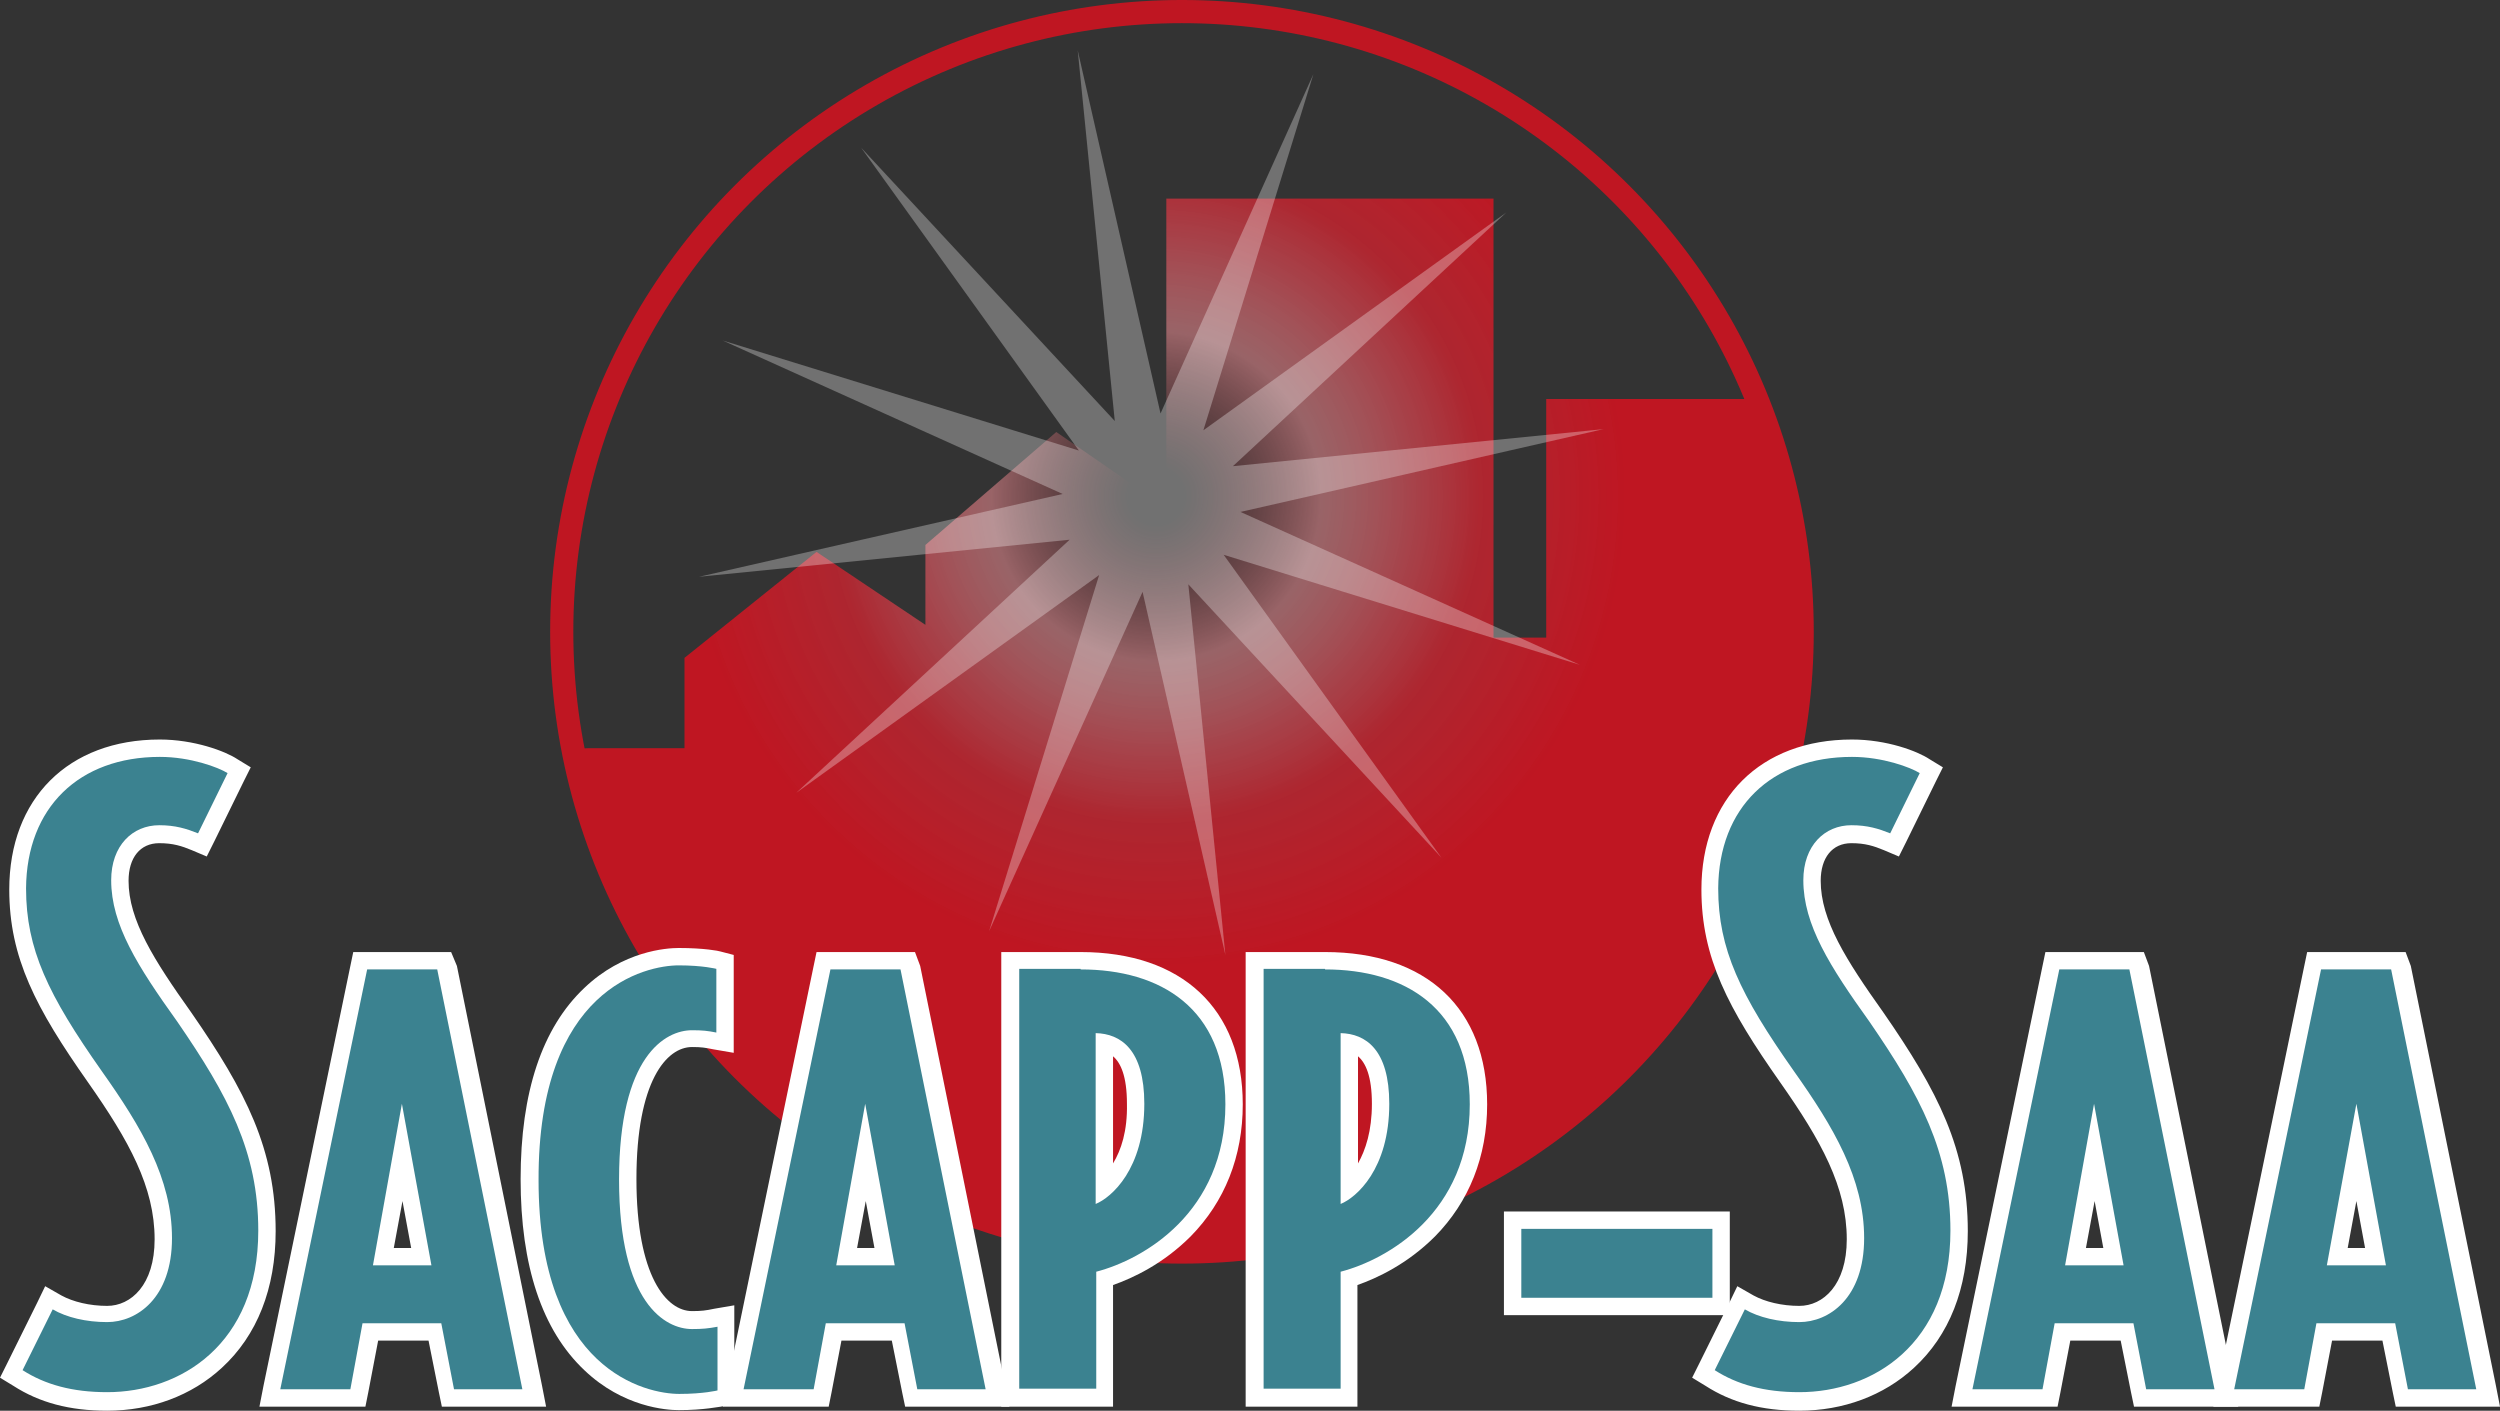 <?xml version="1.0" encoding="UTF-8" standalone="no"?>
<!-- Generator: Adobe Illustrator 26.1.0, SVG Export Plug-In . SVG Version: 6.00 Build 0)  -->

<svg
   version="1.1"
   id="Calque_1"
   x="0px"
   y="0px"
   width="431.7px"
   height="243.6px"
   viewBox="0 0 431.7 243.6"
   style="enable-background:new 0 0 431.7 243.6;"
   xml:space="preserve"
   sodipodi:docname="logo_web.svg"
   inkscape:version="1.3.2 (091e20e, 2023-11-25)"
   xmlns:inkscape="http://www.inkscape.org/namespaces/inkscape"
   xmlns:sodipodi="http://sodipodi.sourceforge.net/DTD/sodipodi-0.dtd"
   xmlns="http://www.w3.org/2000/svg"
   xmlns:svg="http://www.w3.org/2000/svg"><rect x="0" y="0" width="431.7" height="243.6" fill="#333333" stroke="none"/><defs
   id="defs28" /><sodipodi:namedview
   id="namedview28"
   pagecolor="#ffffff"
   bordercolor="#666666"
   borderopacity="1.0"
   inkscape:showpageshadow="2"
   inkscape:pageopacity="0.0"
   inkscape:pagecheckerboard="0"
   inkscape:deskcolor="#d1d1d1"
   inkscape:zoom="2.1751216"
   inkscape:cx="216.07987"
   inkscape:cy="115.85559"
   inkscape:window-width="1640"
   inkscape:window-height="1043"
   inkscape:window-x="167"
   inkscape:window-y="240"
   inkscape:window-maximized="0"
   inkscape:current-layer="Calque_1" />
<style
   type="text/css"
   id="style1">
	.st0{fill:url(#SVGID_1_);}
	.st1{fill:none;stroke:#BF1622;stroke-width:4;stroke-miterlimit:10;}
	.st2{opacity:0.5;}
	.st3{opacity:0.6;fill:#FFFFFF;enable-background:new    ;}
	.st4{fill:#3B8290;}
	.st5{fill:#FFFFFF;}
</style>
<g
   id="Calque_1_00000178888719252149302690000013460593955135340682_">
	<g
   id="g8">
		<g
   id="g7">
			<g
   id="g6">
				
					<radialGradient
   id="SVGID_1_"
   cx="199.633"
   cy="522.578"
   r="111.954"
   fx="199.633"
   fy="522.578"
   gradientTransform="matrix(1 0 0 -1 0 608.29)"
   gradientUnits="userSpaceOnUse">
					<stop
   offset="0"
   style="stop-color:#ffffff;stop-opacity:0;"
   id="stop1" />
					<stop
   offset="0.041"
   style="stop-color:#b13f47;stop-opacity:0;"
   id="stop2" />
					<stop
   offset="0.255"
   style="stop-color:#dd848a;stop-opacity:0.6;"
   id="stop3" />
					<stop
   offset="0.396"
   style="stop-color:#cd4852;stop-opacity:0.75;"
   id="stop4" />
					<stop
   offset="0.5"
   style="stop-color:#c3242f;stop-opacity:0.85;"
   id="stop5" />
					<stop
   offset="0.727"
   style="stop-color:#BF1622"
   id="stop6" />
				</radialGradient>
				<path
   class="st0"
   d="m 267,68.9 v 41.2 h -9.1 V 34.3 h -56.5 v 53.4 l -19,-13.1 -22.6,19.5 v 13.8 L 141,95.3 118.2,113.6 v 15.6 h -16.6 l -2.6,0.1 c 9.5,49.5 52.9,86.9 105.2,86.9 59.1,0 107.1,-47.9 107.1,-107.1 0,-14.2 -2.8,-27.8 -7.8,-40.2 h -3.8 z"
   id="path6"
   style="display:inline;opacity:1;mix-blend-mode:normal;fill:url(#SVGID_1_)" />
			</g>
		</g>
		<circle
   class="st1"
   cx="204.1"
   cy="109.1"
   r="107.1"
   id="circle7" />
	</g>
</g>
<g
   id="etoile"
   class="st2">
	<polygon
   class="st3"
   points="186.1,8.7 200.4,71.4 226.8,12.8 207.8,74.3 260.1,36.7 212.9,80.5 276.9,74.1 214.2,88.4    272.8,114.8 211.3,95.8 248.9,148.1 205.2,100.9 211.6,164.9 197.3,102.2 170.8,160.8 189.8,99.3 137.5,136.9 184.7,93.2    120.7,99.6 183.5,85.3 124.8,58.8 186.3,77.8 148.7,25.5 192.5,72.7  "
   id="polygon8" />
</g>
<g
   id="Texte">
	<g
   id="g28">
		<g
   id="g27">
			<g
   id="g9">
				<path
   class="st4"
   d="M18.5,242c-6.2,0-11.1-1.3-15.4-4L2,237.3l6.5-13.2l1.4,0.8c2.2,1.3,5.4,2,8.6,2c3.6,0,9.7-2.7,9.7-13      c0-9.3-4.5-17.6-11.8-27.9c-8.8-12.6-13.3-21.1-13.3-32.5c0-14.8,9.6-24.4,24.5-24.4c5.6,0,10.6,1.9,12.5,3l1.1,0.7l-6.3,12.9      l-1.3-0.6c-1.6-0.7-3.4-1.3-6.1-1.3c-4.1,0-6.8,3.2-6.8,8c0,7.3,4.6,14.4,11.1,23.6c9.3,13.4,14.3,23.3,14.3,37      C46.1,232.9,32.2,242,18.5,242z"
   id="path8" />
				<path
   class="st5"
   d="M27.6,130.7c5.3,0,10.1,1.8,11.7,2.8l-5.1,10.4c-2-0.8-3.9-1.4-6.7-1.4c-4.6,0-8.3,3.5-8.3,9.5      c0,7.7,4.6,14.9,11.4,24.4c8.8,12.8,14,22.5,14,36.1c0,19.7-13.5,27.9-26.1,27.9c-6,0-10.7-1.3-14.6-3.8l5.2-10.5      c2.4,1.4,5.8,2.2,9.4,2.2c5.1,0,11.2-4.1,11.2-14.5c0-10.3-5.3-19.2-12.1-28.8c-9.3-13.2-13.1-21.1-13.1-31.6      C4.6,139.4,13.7,130.7,27.6,130.7 M27.6,127.7c-15.8,0-26,10.2-26,25.9c0,11.8,4.6,20.5,13.6,33.3C22.3,197,26.7,205,26.7,214      c0,7.9-4.1,11.5-8.2,11.5c-3,0-5.9-0.7-7.9-1.8l-2.8-1.6L6.4,225l-5.2,10.5L0,237.9l2.3,1.4c4.5,2.9,9.7,4.3,16.2,4.3      c7.6,0,14.6-2.6,19.8-7.4c6.1-5.6,9.3-13.7,9.3-23.6c0-14.1-5.1-24.1-14.6-37.8c-6.4-9-10.8-15.9-10.8-22.7c0-4,2-6.5,5.3-6.5      c2.4,0,3.9,0.5,5.6,1.2l2.6,1.1l1.3-2.6l5.1-10.4l1.2-2.4l-2.3-1.4C38.9,129.7,33.5,127.7,27.6,127.7L27.6,127.7z"
   id="path9" />
			</g>
			<g
   id="g11">
				<path
   class="st4"
   d="M77.2,241.3L75,229.9H63.9l-2.1,11.4H46.6l15.6-75.5h14.5l15.4,75.5H77.2z M72.7,217l-3.3-18l-3.3,18H72.7z      "
   id="path10" />
				<path
   class="st5"
   d="M75.5,167.4l14.7,72.5H78.4l-2.2-11.4H62.6l-2.1,11.4H48.4l15-72.5H75.5 M64.4,218.5h10.1l-5.1-27.9      L64.4,218.5 M77.9,164.4h-2.5H63.3H61l-0.5,2.4l-15,72.5l-0.7,3.6h3.7h12.1h2.5l0.5-2.5l1.7-8.9H74l1.8,9l0.5,2.4h2.5h11.8h3.7      l-0.7-3.6l-14.7-72.5L77.9,164.4L77.9,164.4z M68,215.5l1.5-8.1l1.5,8.1H68L68,215.5z"
   id="path11" />
			</g>
			<g
   id="g13">
				<path
   class="st4"
   d="M117.2,242c-2.6,0-25.8-1.1-25.8-38.4c0-37.4,23.2-38.4,25.8-38.4c4.3,0,6.7,0.6,6.8,0.6l1.1,0.3V180      l-1.8-0.3c-1.5-0.3-2.3-0.4-3.9-0.4c-5.4,0-11.1,6.4-11.1,24.3s5.8,24.3,11.1,24.3c1.7,0,2.6-0.1,4.1-0.4l1.8-0.3v13.9l-1.2,0.3      C124,241.4,121.5,242,117.2,242z"
   id="path12" />
				<path
   class="st5"
   d="M117.2,166.7c4.2,0,6.5,0.6,6.5,0.6v11c-1.5-0.3-2.4-0.4-4.2-0.4c-4.6,0-12.6,4.4-12.6,25.8      s8,25.8,12.6,25.8c1.8,0,2.8-0.1,4.4-0.4v11c0,0-2.4,0.6-6.6,0.6c-5.6,0-24.3-3.9-24.3-36.9C92.9,170.6,111.6,166.7,117.2,166.7       M117.2,163.7c-2.1,0-9.6,0.5-16.3,6.9c-7.3,6.9-11,18-11,33s3.7,26.1,11,33c6.7,6.4,14.2,6.9,16.3,6.9c4.4,0,7-0.6,7.3-0.6      l2.3-0.5V240v-11v-3.6l-3.5,0.6c-1.4,0.3-2.2,0.4-3.8,0.4c-4.4,0-9.6-6-9.6-22.8c0-16.9,5.2-22.8,9.6-22.8      c1.6,0,2.2,0.1,3.7,0.4l3.5,0.6v-3.6v-11v-2.3l-2.3-0.6C124.1,164.2,121.6,163.7,117.2,163.7L117.2,163.7z"
   id="path13" />
			</g>
			<g
   id="g15">
				<path
   class="st4"
   d="M157.2,241.3l-2.2-11.4h-11.1l-2.1,11.4h-15.2l15.6-75.5h14.5l15.4,75.5H157.2z M152.8,217l-3.3-18l-3.3,18      H152.8z"
   id="path14" />
				<path
   class="st5"
   d="M155.5,167.4l14.7,72.5h-11.8l-2.2-11.4h-13.6l-2.1,11.4h-12.1l15-72.5H155.5 M144.4,218.5h10.1l-5.1-27.9      L144.4,218.5 M158,164.4h-2.5h-12.1H141l-0.5,2.4l-15,72.5l-0.7,3.6h3.7h12.1h2.5l0.5-2.5l1.7-8.9h8.7l1.8,9l0.5,2.4h2.5h11.8      h3.7l-0.7-3.6l-14.7-72.5L158,164.4L158,164.4z M148,215.5l1.5-8.1l1.5,8.1H148L148,215.5z"
   id="path15" />
			</g>
			<g
   id="g17">
				<path
   class="st4"
   d="M174.4,241.3v-75.5h12.2c16.6,0,26.5,9.3,26.5,24.8c0,17.3-11.8,26.9-22.3,30.1v20.6H174.4z M190.7,205.2      c2.5-2.2,5.4-6.8,5.4-14.5c0-8.2-3.2-10.1-5.4-10.6V205.2z"
   id="path16" />
				<path
   class="st5"
   d="M186.6,167.4c13.8,0,25,6.7,25,23.3c0,18.7-14.2,26.8-22.3,28.9v20.2H176v-72.5h10.6 M189.2,207.9      c2.7-1.1,8.4-6,8.4-17.3c0-9.4-4.1-12.1-8.4-12.2V207.9 M186.6,164.4h-10.7h-3v3v72.5v3h3h13.3h3v-3v-18      c3.4-1.2,8.6-3.6,13.4-8.4c5.9-6,9-13.8,9-22.8C214.6,174.2,204.1,164.4,186.6,164.4L186.6,164.4z M192.2,200.9v-18.5      c1.3,1.1,2.4,3.4,2.4,8.2C194.7,195.3,193.6,198.6,192.2,200.9L192.2,200.9z"
   id="path17" />
			</g>
			<g
   id="g19">
				<path
   class="st4"
   d="M216.7,241.3v-75.5h12.2c16.6,0,26.5,9.3,26.5,24.8c0,17.3-11.8,26.9-22.3,30.1v20.6H216.7z M233,205.2      c2.5-2.2,5.4-6.8,5.4-14.5c0-8.2-3.2-10.1-5.4-10.6V205.2z"
   id="path18" />
				<path
   class="st5"
   d="M228.8,167.4c13.8,0,25,6.7,25,23.3c0,18.7-14.2,26.8-22.3,28.9v20.2h-13.3v-72.5h10.6 M231.5,207.9      c2.7-1.1,8.4-6,8.4-17.3c0-9.4-4.1-12.1-8.4-12.2V207.9 M228.8,164.4h-10.7h-3v3v72.5v3h3h13.3h3v-3v-18      c3.4-1.2,8.6-3.6,13.4-8.4c5.9-6,9-13.8,9-22.8C256.8,174.2,246.4,164.4,228.8,164.4L228.8,164.4z M234.5,200.9v-18.5      c1.3,1.1,2.4,3.4,2.4,8.2C236.9,195.3,235.8,198.6,234.5,200.9L234.5,200.9z"
   id="path19" />
			</g>
			<g
   id="g20">
				<rect
   x="261.2"
   y="210.7"
   class="st4"
   width="36"
   height="14.9"
   id="rect19" />
				<path
   class="st5"
   d="M295.7,212.2v11.9h-33v-11.9H295.7 M298.7,209.2h-3h-33h-3v3v11.9v3h3h33h3v-3v-11.9V209.2L298.7,209.2z"
   id="path20" />
			</g>
			<g
   id="g22">
				<path
   class="st4"
   d="M310.7,242c-6.2,0-11.1-1.3-15.4-4l-1.1-0.7l6.5-13.2l1.4,0.8c2.2,1.3,5.4,2,8.6,2c3.6,0,9.7-2.7,9.7-13      c0-9.3-4.5-17.6-11.8-27.9c-8.8-12.6-13.3-21.1-13.3-32.5c0-14.8,9.6-24.4,24.5-24.4c5.6,0,10.6,1.9,12.5,3l1.1,0.7l-6.3,12.9      l-1.3-0.6c-1.6-0.7-3.4-1.3-6.2-1.3c-4.1,0-6.8,3.2-6.8,8c0,7.3,4.6,14.4,11.1,23.6c9.3,13.4,14.3,23.3,14.3,37      C338.3,232.9,324.5,242,310.7,242z"
   id="path21" />
				<path
   class="st5"
   d="M319.8,130.7c5.3,0,10.1,1.8,11.7,2.8l-5.1,10.4c-2-0.8-3.9-1.4-6.7-1.4c-4.6,0-8.3,3.5-8.3,9.5      c0,7.7,4.6,14.9,11.4,24.4c8.8,12.8,14,22.5,14,36.1c0,19.7-13.5,27.9-26.1,27.9c-6,0-10.7-1.3-14.6-3.8l5.2-10.5      c2.4,1.4,5.8,2.2,9.4,2.2c5.1,0,11.2-4.1,11.2-14.5c0-10.3-5.3-19.2-12.1-28.8c-9.3-13.2-13.1-21.1-13.1-31.6      C296.8,139.4,305.9,130.7,319.8,130.7 M319.8,127.7c-15.8,0-26,10.2-26,25.9c0,11.8,4.6,20.5,13.6,33.3      c7.1,10.1,11.5,18.1,11.5,27.1c0,7.9-4.1,11.5-8.2,11.5c-3,0-5.9-0.7-7.9-1.8l-2.8-1.6l-1.4,2.9l-5.2,10.5l-1.2,2.4l2.3,1.4      c4.5,2.9,9.7,4.3,16.2,4.3c7.6,0,14.6-2.6,19.8-7.4c6.1-5.6,9.3-13.7,9.3-23.6c0-14.1-5.1-24.1-14.6-37.8      c-6.4-9-10.8-15.9-10.8-22.7c0-4,2-6.5,5.3-6.5c2.4,0,3.9,0.5,5.6,1.2l2.6,1.1l1.3-2.6l5.1-10.4l1.2-2.4l-2.3-1.4      C331.1,129.7,325.8,127.7,319.8,127.7L319.8,127.7z"
   id="path22" />
			</g>
			<g
   id="g24">
				<path
   class="st4"
   d="M369.4,241.3l-2.2-11.4H356l-2.1,11.4h-15.2l15.6-75.5h14.5l15.4,75.5H369.4z M364.9,217l-3.3-18l-3.3,18      H364.9z"
   id="path23" />
				<path
   class="st5"
   d="M367.7,167.4l14.7,72.5h-11.8l-2.2-11.4h-13.6l-2.1,11.4h-12.1l15-72.5H367.7 M356.6,218.5h10.1l-5.1-27.9      L356.6,218.5 M370.2,164.4h-2.5h-12.1h-2.4l-0.5,2.4l-15,72.5l-0.7,3.6h3.7h12.1h2.5l0.5-2.5l1.7-8.9h8.7l1.8,9l0.5,2.4h2.5      h11.8h3.7l-0.7-3.6l-14.7-72.5L370.2,164.4L370.2,164.4z M360.2,215.5l1.5-8.1l1.5,8.1H360.2L360.2,215.5z"
   id="path24" />
			</g>
			<g
   id="g26">
				<path
   class="st4"
   d="M414.7,241.3l-2.2-11.4h-11.1l-2.1,11.4H384l15.6-75.5h14.5l15.4,75.5H414.7z M410.2,217l-3.3-18l-3.3,18      H410.2z"
   id="path25" />
				<path
   class="st5"
   d="M412.9,167.4l14.7,72.5h-11.8l-2.2-11.4H400l-2.1,11.4h-12.1l15-72.5H412.9 M401.8,218.5H412l-5.1-27.9      L401.8,218.5 M415.4,164.4h-2.5h-12.1h-2.4l-0.5,2.4l-15,72.5l-0.7,3.6h3.7H398h2.5l0.5-2.5l1.7-8.9h8.7l1.8,9l0.5,2.4h2.5H428      h3.7l-0.7-3.6l-14.7-72.5L415.4,164.4L415.4,164.4z M405.4,215.5l1.5-8.1l1.5,8.1H405.4L405.4,215.5z"
   id="path26" />
			</g>
		</g>
	</g>
</g>
</svg>

